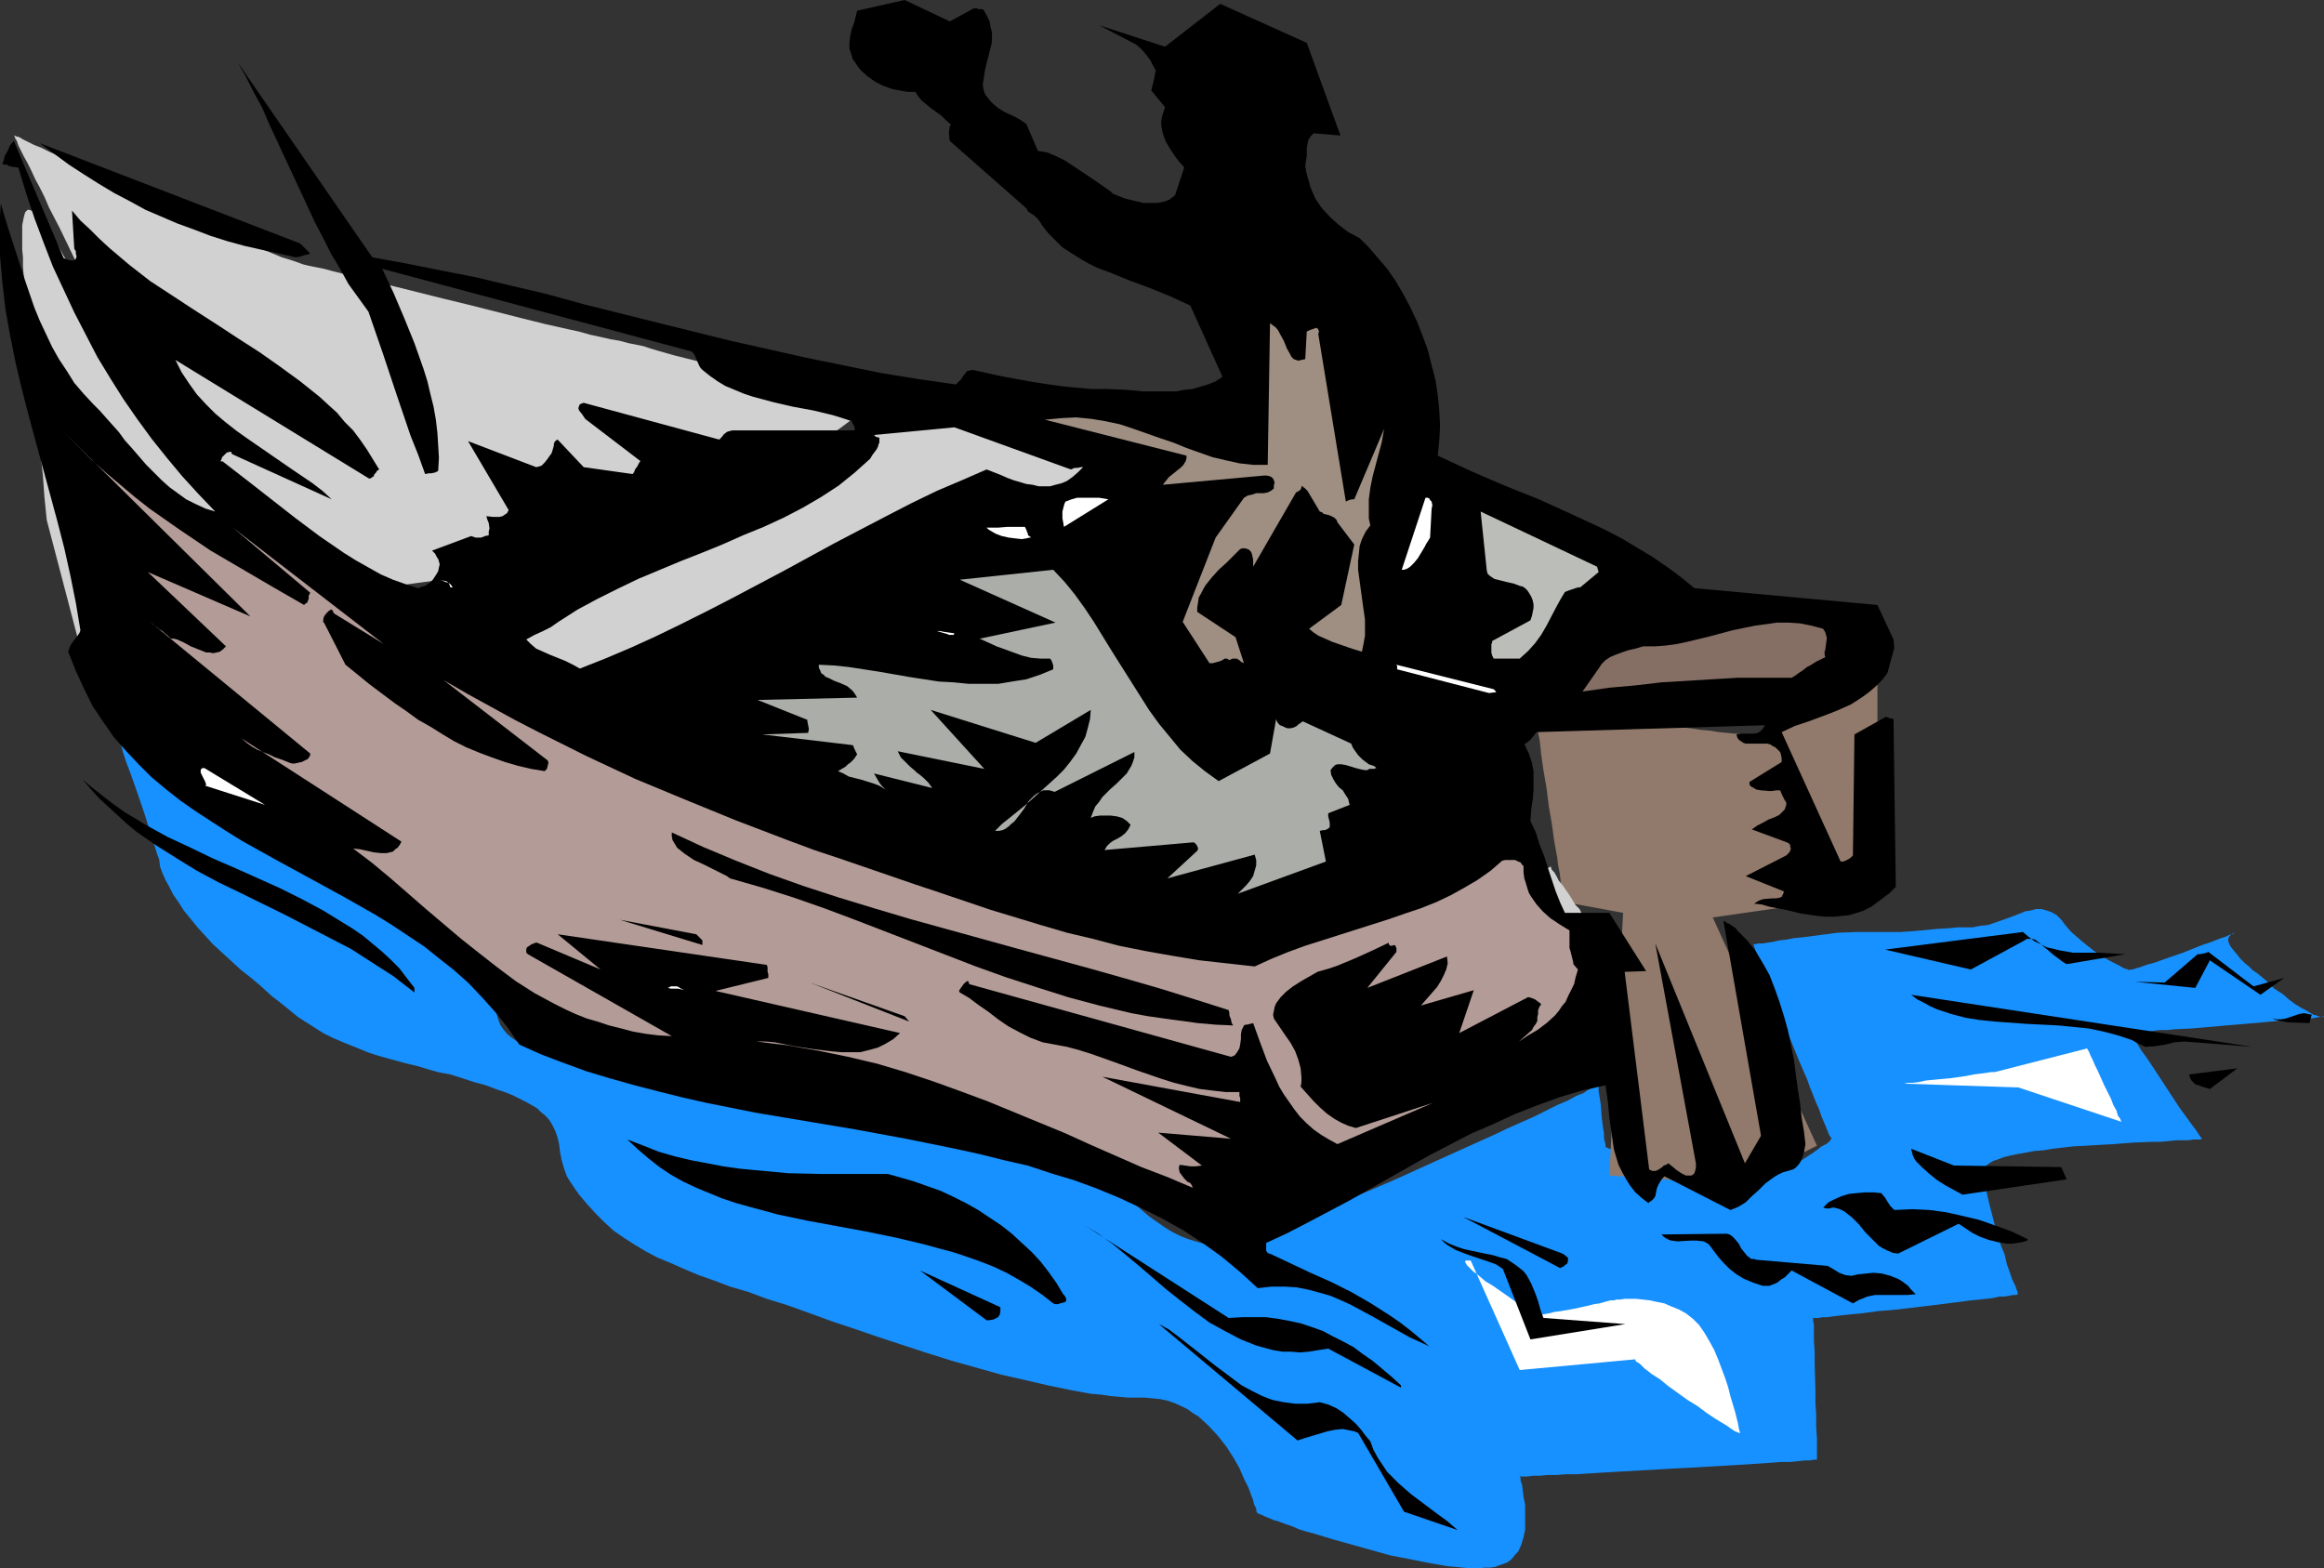 <?xml version="1.0" encoding="UTF-8" standalone="no"?>
<svg
   version="1.0"
   width="129.724mm"
   height="87.559mm"
   id="svg40"
   sodipodi:docname="Fishing 050.wmf"
   xmlns:inkscape="http://www.inkscape.org/namespaces/inkscape"
   xmlns:sodipodi="http://sodipodi.sourceforge.net/DTD/sodipodi-0.dtd"
   xmlns="http://www.w3.org/2000/svg"
   xmlns:svg="http://www.w3.org/2000/svg">
  <rect width="100%" height="100%" fill="#333333" stroke="none"/>
  <sodipodi:namedview
     id="namedview40"
     pagecolor="#ffffff"
     bordercolor="#000000"
     borderopacity="0.25"
     inkscape:showpageshadow="2"
     inkscape:pageopacity="0.0"
     inkscape:pagecheckerboard="0"
     inkscape:deskcolor="#d1d1d1"
     inkscape:document-units="mm" />
  <defs
     id="defs1">
    <pattern
       id="WMFhbasepattern"
       patternUnits="userSpaceOnUse"
       width="6"
       height="6"
       x="0"
       y="0" />
  </defs>
  <path
     style="fill:#1791ff;fill-opacity:1;fill-rule:evenodd;stroke:none"
     d="m 24.24,153.669 h 0.162 v 0.162 l 0.485,0.323 0.646,0.485 0.808,0.808 1.293,0.97 1.293,0.97 1.293,1.131 1.616,1.293 1.616,1.293 1.778,1.454 3.555,2.909 3.717,3.07 1.616,1.293 1.778,1.454 0.97,0.808 0.97,0.808 1.293,0.808 1.293,0.97 1.454,0.808 1.616,0.97 1.778,0.97 1.778,0.97 3.717,2.101 4.04,1.939 8.242,4.363 4.202,2.101 4.04,1.939 4.04,2.101 3.555,1.777 1.616,0.97 1.616,0.808 1.454,0.808 1.454,0.808 1.293,0.808 0.97,0.646 0.97,0.646 0.808,0.646 1.293,1.293 0.97,1.293 0.808,1.454 0.646,1.454 0.485,1.454 0.323,1.454 0.485,1.454 0.323,1.454 0.323,1.454 0.323,1.293 0.485,1.293 0.646,0.97 0.808,0.97 0.97,0.808 1.131,0.808 0.646,0.162 0.808,0.323 1.939,0.485 1.939,0.485 2.424,0.485 2.424,0.485 2.586,0.485 2.909,0.485 3.07,0.485 3.07,0.646 3.232,0.485 3.232,0.485 6.787,1.293 6.949,1.454 6.949,1.777 1.778,0.485 1.778,0.646 2.101,0.485 2.262,0.646 2.262,0.485 2.586,0.646 5.171,1.131 5.494,1.131 5.818,1.131 5.818,1.131 5.818,1.131 5.656,1.131 5.494,1.131 5.171,1.131 2.424,0.646 2.424,0.485 2.101,0.646 2.101,0.646 1.939,0.485 1.778,0.646 1.454,0.646 1.454,0.646 1.131,0.646 0.97,0.485 3.232,3.07 3.232,2.909 3.07,2.585 1.616,1.131 1.616,1.131 1.616,0.97 1.616,0.808 1.616,0.646 1.616,0.485 1.616,0.485 1.616,0.323 h 1.778 l 1.616,-0.162 0.485,-0.162 h 0.646 l 0.485,-0.162 0.808,-0.162 1.616,-0.485 1.939,-0.646 2.101,-0.808 2.586,-0.97 2.586,-0.97 2.747,-1.131 3.07,-1.293 3.07,-1.293 3.232,-1.293 3.394,-1.454 6.787,-2.909 7.11,-3.232 6.787,-3.07 3.232,-1.454 3.232,-1.454 3.07,-1.454 2.909,-1.293 2.909,-1.293 2.586,-1.293 2.262,-1.131 2.262,-0.97 1.778,-0.97 1.616,-0.646 0.646,-0.485 0.646,-0.323 0.485,-0.162 0.485,-0.162 0.323,-0.162 0.162,-0.323 h 0.162 0.162 v 0.162 0.485 0.646 l 0.162,0.97 0.162,0.97 0.162,1.131 0.162,2.424 0.323,2.424 0.162,0.97 v 0.97 l 0.162,0.808 0.162,0.485 v 0.485 0 0.162 h 0.162 l 0.646,0.323 0.97,0.323 1.293,0.485 1.293,0.485 1.616,0.646 3.555,1.131 3.555,1.293 1.616,0.485 1.293,0.485 1.293,0.323 0.97,0.162 0.646,0.162 h 0.162 v -0.162 l 0.162,0.162 0.485,0.162 h 0.808 l 0.97,0.162 1.293,0.162 h 1.293 2.909 2.909 1.293 l 1.293,-0.162 0.97,-0.162 h 0.808 l 0.485,-0.162 0.162,-0.162 v 0.162 l 0.485,-0.162 0.646,-0.323 0.808,-0.485 0.97,-0.485 1.131,-0.646 2.424,-1.454 2.262,-1.454 1.131,-0.808 0.808,-0.646 0.97,-0.485 0.646,-0.485 0.323,-0.485 0.162,-0.162 v -0.162 l -0.162,-0.162 -0.323,-0.485 -0.323,-0.808 -0.323,-0.808 -0.485,-1.131 -0.485,-1.131 -0.485,-1.454 -0.646,-1.454 -0.646,-1.616 -0.646,-1.616 -0.646,-1.777 -1.616,-3.717 -3.07,-7.595 -1.454,-3.717 -1.454,-3.555 -0.646,-1.616 -0.485,-1.616 -0.646,-1.454 -0.485,-1.293 -0.485,-1.131 -0.323,-0.97 -0.323,-0.808 -0.162,-0.485 -0.162,-0.485 v -0.162 0.162 h 0.485 l 0.485,-0.162 h 0.97 l 0.97,-0.162 1.131,-0.162 1.454,-0.323 1.454,-0.162 1.616,-0.323 1.778,-0.162 3.717,-0.485 3.717,-0.485 4.04,-0.162 h 1.778 1.616 3.07 2.747 l 2.586,-0.162 5.171,-0.485 2.747,-0.162 1.454,-0.162 h 1.616 1.616 l 1.616,-0.323 1.616,-0.162 1.454,-0.485 2.747,-0.97 2.586,-0.97 1.131,-0.485 1.131,-0.162 1.131,-0.323 h 1.131 l 1.131,0.323 0.97,0.323 1.131,0.646 0.97,0.97 0.97,1.293 1.131,1.293 2.424,2.101 2.424,1.939 1.293,0.808 0.97,0.646 1.131,0.646 0.97,0.485 0.97,0.485 0.808,0.485 0.485,0.162 0.485,0.162 0.323,0.162 0.162,-0.162 h 0.162 0.323 l 0.485,-0.162 0.485,-0.162 0.646,-0.162 1.293,-0.485 1.778,-0.485 1.778,-0.646 4.202,-1.454 4.04,-1.616 1.939,-0.646 1.616,-0.646 1.454,-0.485 0.646,-0.323 0.485,-0.162 0.485,-0.162 0.323,-0.162 0.162,-0.162 v 0 0 l -0.162,0.162 -0.646,0.162 -0.485,0.485 -0.162,0.162 -0.162,0.485 v 0.485 l 0.162,0.485 0.323,0.646 0.646,0.808 0.808,0.97 0.485,0.646 0.485,0.485 0.646,0.646 0.808,0.646 0.808,0.808 0.97,0.646 1.939,1.616 1.616,1.616 1.778,1.131 1.293,1.131 1.293,0.97 1.293,0.808 0.97,0.485 0.808,0.485 0.808,0.485 0.646,0.162 0.485,0.162 0.485,0.162 h 0.323 0.162 l 0.162,-0.162 v 0 h -0.162 l -0.323,0.162 h -0.646 l -0.646,0.162 -0.97,0.162 h -1.131 l -1.131,0.162 -1.454,0.162 -1.454,0.162 h -1.616 l -3.394,0.323 -3.717,0.323 -3.878,0.323 -3.717,0.323 -3.717,0.323 -3.555,0.162 -1.454,0.162 h -1.616 l -1.293,0.162 -1.293,0.162 h -1.131 -0.808 -0.808 -0.97 v 0 0.162 l 0.162,0.162 0.162,0.323 0.323,0.485 0.323,0.646 0.323,0.485 0.485,0.808 0.485,0.808 1.293,1.777 1.293,1.939 2.747,4.201 2.747,4.201 1.293,1.777 1.293,1.777 0.97,1.293 0.323,0.485 0.323,0.485 0.323,0.485 0.162,0.162 0.162,0.162 v 0 0 l -0.485,0.162 h -0.646 -0.808 l -0.97,0.162 h -1.293 -1.293 l -1.616,0.162 -1.778,0.162 h -1.778 l -3.878,0.162 -4.202,0.323 -8.565,0.485 -4.202,0.485 -1.939,0.323 -1.939,0.162 -1.778,0.323 -1.778,0.323 -1.616,0.323 -1.293,0.323 -1.293,0.485 -0.97,0.323 -0.808,0.485 -0.646,0.485 -0.485,0.485 v 0.646 1.293 l 0.162,1.616 0.485,1.939 0.485,2.101 1.131,4.363 1.293,4.363 0.808,1.939 0.485,2.101 0.646,1.777 0.485,1.454 0.646,1.293 0.162,0.485 0.162,0.485 0.162,0.323 v 0.323 l 0.162,0.162 v 0 h -0.162 l -0.323,0.162 h -0.646 l -0.808,0.162 -0.97,0.162 h -1.131 l -1.293,0.323 -1.454,0.162 -1.616,0.162 -1.616,0.162 -3.717,0.485 -3.878,0.485 -4.04,0.485 -4.04,0.485 -3.878,0.323 -3.555,0.485 -1.778,0.162 -1.616,0.162 -1.454,0.162 -1.293,0.162 -1.131,0.162 h -0.97 l -0.808,0.162 h -0.646 -0.485 v 0.808 l 0.162,0.485 v 1.616 0.97 0.97 l 0.162,2.262 v 2.585 l 0.162,5.494 v 2.747 l 0.162,2.585 v 2.585 l 0.162,2.262 v 0.97 0.808 1.454 0.485 0.808 h -0.162 -0.485 l -0.808,0.162 h -1.131 l -1.454,0.162 -1.616,0.162 h -1.939 l -2.101,0.162 -2.262,0.162 -2.424,0.162 -2.747,0.162 -2.586,0.162 -5.656,0.323 -5.979,0.323 -5.818,0.323 -5.656,0.323 -2.747,0.162 -2.586,0.162 -2.424,0.162 h -2.262 l -2.101,0.162 h -1.939 l -1.616,0.162 h -1.454 l -1.131,0.162 h -1.454 l -0.162,-0.162 v 0.162 l 0.162,0.162 v 0.646 l 0.323,0.97 0.162,1.293 0.162,1.293 0.323,1.616 v 1.616 1.777 1.777 l -0.323,1.616 -0.485,1.616 -0.646,1.454 -0.646,0.646 -0.485,0.646 -0.485,0.485 -0.646,0.485 -0.808,0.323 -0.97,0.323 -0.808,0.323 -1.131,0.162 h -1.131 l -1.454,0.162 h -1.454 l -1.616,-0.162 -1.616,-0.162 -1.778,-0.162 -3.717,-0.646 -4.04,-0.808 -4.202,-0.808 -4.04,-1.131 -4.04,-1.131 -4.04,-1.131 -3.717,-1.131 -1.778,-0.485 -1.616,-0.485 -1.454,-0.646 -1.454,-0.485 -1.293,-0.485 -1.131,-0.323 -1.131,-0.485 -0.808,-0.323 -0.646,-0.323 -0.485,-0.162 -0.323,-0.162 -0.162,-0.162 v 0 l -0.162,-0.323 v -0.485 l -0.485,-0.97 -0.162,-0.808 -0.323,-0.808 -0.646,-1.777 -0.97,-1.939 -0.97,-2.262 -1.293,-2.262 -1.454,-2.262 -1.778,-2.262 -1.939,-2.101 -2.101,-1.939 -1.293,-0.808 -1.131,-0.808 -1.293,-0.646 -1.454,-0.646 -1.454,-0.485 -1.454,-0.323 -1.616,-0.162 -1.616,-0.162 h -1.778 -1.778 l -1.778,-0.162 -1.939,-0.162 -2.101,-0.323 -2.101,-0.162 -4.363,-0.808 -4.686,-0.97 -4.848,-1.131 -5.01,-1.131 -5.171,-1.454 -5.171,-1.454 -5.171,-1.616 -10.342,-3.393 -5.171,-1.777 -4.848,-1.616 -4.848,-1.777 -4.525,-1.616 -4.202,-1.293 -3.878,-1.454 -3.878,-1.131 -3.394,-1.293 -3.232,-1.131 -3.07,-1.293 -2.909,-1.293 -2.747,-1.131 -2.424,-1.293 -2.424,-1.454 -2.262,-1.454 -2.101,-1.454 -1.939,-1.777 -1.778,-1.777 -1.778,-1.939 -1.778,-2.101 -0.808,-1.131 -0.646,-0.97 -0.646,-0.97 -0.485,-0.808 -0.646,-1.777 -0.485,-1.777 -0.323,-1.616 -0.162,-1.454 -0.323,-1.454 -0.485,-1.454 -0.646,-1.293 -0.485,-0.808 -0.485,-0.646 -0.646,-0.646 -0.808,-0.646 -0.808,-0.808 -1.131,-0.646 -1.131,-0.646 -1.293,-0.646 -1.616,-0.808 -1.616,-0.646 -1.939,-0.646 -2.101,-0.808 -2.424,-0.646 -2.424,-0.808 -2.586,-0.808 -2.586,-0.485 -2.262,-0.646 -2.101,-0.646 -2.101,-0.485 -1.778,-0.485 -1.778,-0.485 -1.778,-0.485 -1.616,-0.485 -1.454,-0.485 -2.747,-1.131 -2.424,-0.97 -2.262,-0.97 -1.939,-0.97 -1.778,-1.131 -1.778,-1.131 -1.778,-1.131 -1.778,-1.454 -1.778,-1.454 -2.101,-1.616 -2.101,-1.939 -2.101,-1.777 -2.262,-1.777 -1.939,-1.777 -1.939,-1.777 -1.939,-1.777 -1.616,-1.777 -1.616,-1.777 -1.454,-1.777 -1.454,-1.777 -1.131,-1.777 -1.131,-1.616 -0.808,-1.616 -0.808,-1.454 -0.646,-1.454 -0.485,-1.293 -0.162,-1.293 -0.162,-0.646 -0.323,-0.808 -0.485,-1.616 -0.646,-1.939 -0.646,-2.101 -0.646,-2.101 -0.808,-2.424 -1.616,-4.686 -0.808,-2.262 -0.808,-2.101 -0.646,-1.939 -0.485,-1.777 -0.485,-1.454 -0.323,-0.646 -0.162,-0.485 -0.162,-0.323 v -0.323 l -0.162,-0.162 z"
     id="path1" />
  <path
     style="fill:#ffffff;fill-opacity:1;fill-rule:evenodd;stroke:none"
     d="m 310.272,265.973 10.342,23.107 24.402,-2.262 v 0.162 l 0.162,0.323 0.323,0.162 0.485,0.323 0.485,0.485 0.485,0.485 0.646,0.485 0.808,0.646 1.778,1.131 1.778,1.454 4.04,2.909 2.101,1.293 1.939,1.454 1.939,1.293 1.616,0.97 0.808,0.485 0.646,0.485 0.485,0.323 0.485,0.323 0.485,0.162 0.323,0.162 h 0.162 0.162 v 0 l -0.162,-0.323 -0.162,-0.646 -0.162,-0.97 -0.323,-1.293 -0.323,-1.293 -0.485,-1.616 -0.485,-1.616 -0.485,-1.939 -0.646,-1.939 -1.454,-3.878 -0.808,-1.939 -0.97,-1.777 -1.131,-1.939 -1.131,-1.616 -1.293,-1.293 -1.454,-1.131 -1.454,-0.808 -1.616,-0.646 -1.454,-0.646 -1.616,-0.323 -1.454,-0.323 -1.454,-0.162 -1.454,-0.162 h -2.424 l -0.97,0.162 h -0.808 l -0.485,0.162 h -0.485 -0.162 -0.162 l -0.485,0.162 -0.646,0.162 -1.131,0.323 -1.131,0.162 -1.293,0.323 -2.909,0.646 -2.747,0.485 -1.293,0.162 -1.293,0.323 -0.97,0.162 -0.808,0.162 -0.485,0.162 v 0 h -0.162 v 0 l -0.162,-0.162 -0.323,-0.162 -0.323,-0.162 -0.485,-0.323 -0.485,-0.323 -1.293,-0.808 -1.454,-0.97 -1.616,-1.131 -3.232,-2.262 -1.616,-0.97 -1.293,-1.131 -1.293,-0.97 -0.485,-0.485 -0.485,-0.485 -0.323,-0.323 -0.162,-0.323 -0.162,-0.162 v -0.323 -0.162 h 0.323 0.323 z"
     id="path2" />
  <path
     style="fill:#ffffff;fill-opacity:1;fill-rule:evenodd;stroke:none"
     d="m 401.414,228.646 24.402,0.808 21.816,7.271 -0.162,-0.162 -0.162,-0.485 -0.485,-0.646 -0.323,-1.131 -0.646,-1.131 -0.485,-1.293 -1.454,-2.909 -1.293,-2.909 -0.646,-1.293 -0.485,-1.131 -0.485,-0.97 -0.323,-0.808 -0.323,-0.485 v -0.162 0 l -19.554,5.009 h -0.323 -0.162 -0.323 l -0.97,0.162 -1.293,0.162 -1.293,0.162 -1.616,0.323 -3.394,0.485 -3.555,0.323 -1.616,0.162 -1.454,0.323 -1.293,0.162 h -0.97 l -0.808,0.162 z"
     id="path3" />
  <path
     style="fill:#917a6b;fill-opacity:1;fill-rule:evenodd;stroke:none"
     d="m 339.521,248.036 2.909,-55.424 -12.282,-2.262 v -0.162 l -0.162,-0.323 -0.162,-0.485 v -0.808 l -0.162,-0.97 -0.323,-0.97 -0.162,-1.293 -0.162,-1.293 -0.323,-1.616 -0.162,-1.454 -0.646,-3.555 -0.485,-3.555 -0.646,-3.716 -0.485,-3.878 -0.646,-3.716 -0.485,-3.393 -0.162,-1.616 -0.162,-1.454 -0.323,-1.454 -0.162,-1.131 v -1.131 l -0.162,-0.97 v -0.646 l -0.162,-0.646 v -0.323 h 0.162 v 0 h 0.323 0.646 l 0.808,0.162 1.131,0.162 1.293,0.162 1.293,0.162 1.616,0.162 1.778,0.323 1.939,0.162 1.939,0.323 2.101,0.162 4.202,0.485 4.525,0.646 4.525,0.485 4.363,0.485 2.101,0.323 1.939,0.162 1.939,0.323 1.778,0.162 1.616,0.162 1.616,0.162 1.293,0.162 0.97,0.162 0.97,0.162 h 0.646 0.323 0.162 l 24.078,-11.473 v 44.598 l -34.744,5.009 21.978,48.153 -16.16,8.241 z"
     id="path4" />
  <path
     style="fill:#d1d1d1;fill-opacity:1;fill-rule:evenodd;stroke:none"
     d="m 9.858,109.718 7.918,30.217 v 0 l 0.162,0.323 0.323,0.323 0.485,0.323 0.485,0.485 0.646,0.646 0.808,0.646 0.808,0.646 0.97,0.808 0.97,0.97 2.101,1.939 2.424,2.101 2.424,2.262 5.333,4.686 5.333,4.524 2.424,2.101 2.262,1.777 1.131,0.808 0.97,0.808 0.97,0.808 0.808,0.646 0.97,0.646 1.131,0.808 1.131,0.97 1.454,0.97 1.616,1.293 1.778,1.293 1.939,1.454 1.939,1.454 1.939,1.616 2.101,1.616 4.525,3.555 9.211,7.11 4.363,3.555 2.262,1.777 2.101,1.616 1.939,1.616 1.939,1.454 1.778,1.454 1.778,1.293 1.616,1.131 1.293,1.131 1.131,0.97 1.131,0.646 0.808,0.646 0.646,0.485 0.323,0.162 0.162,0.162 v 0 l 0.323,0.162 0.323,0.323 0.485,0.323 0.646,0.485 0.808,0.323 0.97,0.646 0.97,0.485 1.131,0.646 1.131,0.646 2.586,1.454 2.909,1.454 3.07,1.616 6.141,2.909 3.232,1.454 2.909,1.293 2.747,0.97 1.454,0.485 1.131,0.323 1.293,0.323 0.97,0.162 0.97,0.162 0.808,0.162 h 0.97 0.97 2.262 l 2.586,0.323 2.747,0.162 11.635,0.97 2.747,0.323 2.586,0.162 2.424,0.162 2.101,0.162 h 0.97 l 0.808,0.162 h 1.778 l 0.323,-0.162 h 0.323 v 0 h 0.162 l 0.485,0.323 0.808,0.162 0.97,0.323 1.293,0.323 1.616,0.485 1.778,0.485 1.939,0.485 2.101,0.485 2.262,0.485 2.586,0.646 2.424,0.646 5.171,1.131 5.494,1.293 5.494,1.131 5.171,1.131 2.586,0.646 2.424,0.485 2.262,0.485 2.101,0.323 1.939,0.485 1.778,0.323 1.616,0.162 1.293,0.323 0.97,0.162 h 0.808 l 0.485,0.162 0.162,-0.162 v 0.162 l 0.323,0.162 0.323,0.323 0.485,0.323 0.646,0.323 0.646,0.485 0.808,0.323 0.97,0.485 1.939,1.131 2.262,1.131 4.848,2.424 5.01,2.262 2.101,1.131 2.101,0.97 0.97,0.323 0.646,0.485 0.808,0.162 0.485,0.323 0.485,0.162 0.485,0.162 0.162,0.162 h 0.162 0.323 l 0.323,-0.162 0.808,-0.162 1.131,-0.323 1.293,-0.485 1.616,-0.485 1.778,-0.646 1.778,-0.646 1.939,-0.808 2.101,-0.808 4.202,-1.777 3.878,-2.101 1.939,-0.97 1.778,-0.97 0.808,-0.646 1.131,-0.646 1.131,-0.808 1.454,-0.808 1.616,-0.646 1.616,-0.97 3.878,-1.777 4.202,-1.939 4.363,-1.939 9.211,-3.878 4.525,-1.939 4.202,-1.616 1.939,-0.97 1.939,-0.646 1.778,-0.808 1.778,-0.646 1.454,-0.646 1.454,-0.485 1.131,-0.485 1.131,-0.485 0.808,-0.323 0.646,-0.162 0.323,-0.323 h 0.162 v -1.293 l -0.162,-1.454 -0.162,-1.777 -0.162,-1.777 -0.323,-4.201 -0.323,-4.363 -0.323,-2.101 -0.162,-1.939 -0.162,-1.777 -0.162,-1.616 -0.162,-1.293 -0.162,-0.97 v -0.485 -0.323 -0.162 l -0.162,-0.162 -0.162,-0.323 -0.485,-0.485 -0.485,-0.646 -0.485,-0.97 -0.808,-0.808 -1.293,-2.101 -1.454,-2.101 -0.808,-0.97 -0.485,-0.97 -0.485,-0.808 -0.485,-0.485 -0.162,-0.485 -0.162,-0.323 v 0.162 h -0.162 l -0.162,0.162 -0.485,0.162 -0.323,0.162 -0.646,0.162 -0.485,0.323 -0.808,0.323 -1.454,0.646 -1.939,0.646 -2.101,0.808 -2.424,0.97 -2.586,0.97 -2.909,1.131 -2.909,1.131 -3.07,1.131 -6.302,2.585 -6.626,2.424 -6.626,2.585 -3.394,1.293 -3.07,1.131 -3.07,1.131 -2.909,1.131 -2.747,1.131 -2.586,0.808 -2.424,0.97 -2.101,0.808 -1.939,0.646 -1.616,0.646 -0.646,0.162 -0.646,0.162 -0.485,0.323 h -0.485 l -0.323,0.162 h -0.323 l -0.162,0.162 v 0 h -0.162 l -0.323,-0.162 h -0.323 l -0.323,-0.162 -0.485,-0.162 -1.293,-0.323 -1.454,-0.646 -1.778,-0.646 -2.101,-0.646 -2.262,-0.808 -2.424,-0.808 -2.747,-0.97 -2.747,-0.97 -3.07,-1.131 -3.07,-0.97 -3.232,-1.131 -6.464,-2.424 -13.574,-4.524 -6.464,-2.262 -3.07,-1.131 -2.909,-0.97 -2.909,-0.808 -2.747,-0.97 -2.424,-0.808 -2.262,-0.646 -2.101,-0.485 -1.778,-0.485 -1.616,-0.485 -1.131,-0.323 -1.293,-0.323 -1.293,-0.323 -1.454,-0.323 -1.616,-0.646 -1.778,-0.485 -1.939,-0.646 -1.939,-0.808 -2.101,-0.646 -2.262,-0.808 -2.424,-0.808 -4.848,-1.777 -5.171,-2.101 -5.333,-1.939 -10.989,-4.201 -5.494,-2.101 -5.333,-2.101 -5.333,-1.939 -5.01,-1.777 -2.262,-0.97 -2.424,-0.808 -2.101,-0.808 -2.101,-0.808 -2.101,-0.646 -2.262,-0.97 -4.202,-1.939 -4.363,-2.424 -4.363,-2.585 -4.202,-2.747 -4.202,-3.07 -4.04,-3.07 -3.878,-3.232 -3.717,-3.232 -3.555,-3.232 -3.232,-3.232 -3.07,-2.909 -1.293,-1.616 -1.293,-1.454 -1.131,-1.293 -1.293,-1.454 -0.97,-1.293 -0.808,-1.131 -0.808,-1.131 -0.646,-1.131 -2.262,-3.393 -2.262,-3.393 -2.101,-3.232 -1.939,-3.232 -1.939,-3.232 -1.939,-3.07 -1.778,-2.909 L 32.966,87.58 31.189,84.833 29.573,81.925 27.957,79.339 26.341,76.592 24.886,74.169 23.594,71.745 22.139,69.321 20.846,67.059 19.715,64.796 18.584,62.857 17.453,60.757 16.322,58.818 15.352,57.04 14.382,55.424 13.413,53.97 12.605,52.516 11.797,51.062 10.989,49.93 10.181,48.799 9.696,47.668 8.888,46.86 8.403,46.214 7.918,45.568 7.434,44.921 6.949,44.598 6.626,44.436 6.141,44.275 H 5.818 L 5.656,44.436 5.333,44.76 5.171,45.244 5.01,45.891 4.848,46.699 4.686,47.507 v 1.131 4.04 l 0.162,1.616 v 1.939 l 0.162,1.939 0.162,2.101 0.162,2.424 0.323,2.424 0.162,2.747 0.323,2.909 0.162,3.07 0.323,3.232 0.323,3.393 0.485,3.555 0.323,3.878 0.323,3.878 0.485,4.201 0.485,4.363 0.323,4.524 z"
     id="path5" />
  <path
     style="fill:#d1d1d1;fill-opacity:1;fill-rule:evenodd;stroke:none"
     d="m 2.909,28.601 0.162,0.162 0.162,0.485 0.323,0.485 0.323,0.97 0.485,0.97 0.646,1.293 0.808,1.454 0.808,1.616 0.808,1.777 0.97,1.777 0.97,1.939 0.97,2.262 2.262,4.363 2.262,4.686 4.686,9.695 2.262,4.686 1.131,2.262 1.131,2.101 0.97,2.101 1.131,1.939 0.808,1.939 0.97,1.616 0.646,1.616 0.808,1.293 0.485,1.293 0.646,0.97 0.646,0.97 0.646,1.131 0.97,1.131 1.131,1.293 1.293,1.454 1.293,1.454 1.616,1.454 1.616,1.616 1.616,1.616 1.778,1.777 3.717,3.232 7.918,6.948 3.878,3.232 3.717,3.07 1.778,1.454 1.778,1.293 1.454,1.293 1.616,1.131 1.293,0.97 1.131,0.97 1.131,0.808 0.97,0.646 0.646,0.485 0.646,0.323 0.162,0.323 h 0.162 0.162 v 0 h 0.485 0.97 l 0.97,-0.162 1.454,-0.162 1.616,-0.162 1.939,-0.162 2.101,-0.323 2.262,-0.323 2.424,-0.323 2.586,-0.323 2.747,-0.323 2.909,-0.485 2.747,-0.323 6.141,-0.97 6.141,-1.131 5.979,-0.97 5.656,-1.131 2.747,-0.485 2.586,-0.646 2.586,-0.485 2.262,-0.646 2.101,-0.646 1.939,-0.485 1.616,-0.646 1.454,-0.485 1.131,-0.485 0.808,-0.485 0.808,-0.485 0.97,-0.646 0.97,-0.646 1.293,-0.646 1.293,-0.808 1.293,-0.97 1.454,-0.808 1.616,-1.131 3.394,-1.939 3.394,-2.262 7.272,-4.524 3.394,-2.262 3.394,-2.262 1.616,-0.97 1.454,-0.97 1.293,-0.97 1.293,-0.97 1.293,-0.808 0.97,-0.646 0.97,-0.646 0.808,-0.485 0.646,-0.485 0.485,-0.485 0.162,-0.162 0.162,-0.162 -0.162,0.162 h -0.162 l -0.485,-0.162 h -0.646 l -0.808,-0.162 -0.97,-0.162 -1.131,-0.162 -1.131,-0.323 -1.454,-0.162 -1.454,-0.323 -1.616,-0.323 -1.616,-0.323 -3.555,-0.808 -3.878,-0.97 -3.878,-0.808 -4.202,-0.97 -8.242,-2.101 -3.878,-0.97 -3.878,-0.97 -3.394,-0.97 -1.616,-0.485 -1.454,-0.485 -1.616,-0.323 -1.616,-0.323 -1.778,-0.485 -1.939,-0.323 -2.101,-0.485 -2.262,-0.485 -2.262,-0.646 -2.262,-0.485 -5.01,-1.131 L 109.726,67.059 98.899,64.312 93.566,63.019 88.395,61.726 83.224,60.434 78.538,59.303 76.275,58.656 74.013,58.171 72.074,57.687 70.134,57.202 68.357,56.717 66.741,56.394 65.125,56.071 63.832,55.748 62.539,55.263 61.085,54.778 59.469,54.293 57.53,53.485 55.59,52.677 53.49,51.87 51.227,50.9 48.965,49.93 43.955,47.83 38.784,45.406 28.442,40.558 23.27,38.135 20.846,37.003 18.584,35.872 16.322,34.741 14.221,33.772 12.12,32.802 10.342,31.994 8.726,31.186 7.11,30.54 5.818,29.894 4.848,29.409 4.04,28.924 3.394,28.763 3.07,28.601 Z"
     id="path6" />
  <path
     style="fill:#000000;fill-opacity:1;fill-rule:evenodd;stroke:none"
     d="m 487.708,214.103 -0.808,-0.162 -0.808,-0.162 -0.97,0.162 -1.939,0.646 -0.97,0.323 -0.97,0.162 h -0.97 l -0.646,-0.162 -0.485,-0.323 0.646,0.485 0.97,0.323 0.97,0.162 0.97,0.162 4.525,0.162 z"
     id="path7" />
  <path
     style="fill:#000000;fill-opacity:1;fill-rule:evenodd;stroke:none"
     d="m 481.891,206.347 -6.464,1.777 -9.534,-7.271 -0.323,0.162 -0.646,0.162 -0.808,0.162 h -0.485 l -6.949,5.979 -6.302,-0.162 12.766,1.293 3.07,-5.817 10.666,7.271 z"
     id="path8" />
  <path
     style="fill:#000000;fill-opacity:1;fill-rule:evenodd;stroke:none"
     d="m 475.265,220.89 -72.074,-10.988 1.293,0.97 1.293,0.646 1.454,0.808 1.454,0.646 2.909,0.97 3.07,0.808 3.07,0.485 3.232,0.323 6.626,0.485 3.394,0.162 3.232,0.162 3.232,0.323 3.232,0.323 3.07,0.646 3.07,0.808 2.909,0.97 1.454,0.808 1.454,0.646 2.101,-0.162 2.101,-0.323 1.939,-0.485 2.101,-0.162 z"
     id="path9" />
  <path
     style="fill:#000000;fill-opacity:1;fill-rule:evenodd;stroke:none"
     d="m 472.033,225.414 -10.181,1.293 0.162,0.646 0.323,0.646 0.323,0.323 0.485,0.485 0.646,0.162 0.808,0.323 1.616,0.485 z"
     id="path10" />
  <path
     style="fill:#000000;fill-opacity:1;fill-rule:evenodd;stroke:none"
     d="m 448.439,201.338 -2.909,-0.162 -2.747,-0.162 h -2.909 -2.586 l -2.747,-0.485 -1.293,-0.323 -1.454,-0.323 -1.293,-0.646 -1.293,-0.646 -1.293,-0.97 -1.131,-0.97 -29.088,3.716 18.099,4.201 11.312,-6.14 0.485,-0.323 h 0.646 0.485 l 0.646,0.162 0.808,0.646 0.97,0.808 0.97,0.808 1.131,0.97 1.293,0.97 0.646,0.485 0.808,0.485 z"
     id="path11" />
  <path
     style="fill:#000000;fill-opacity:1;fill-rule:evenodd;stroke:none"
     d="m 434.865,246.259 -22.624,-0.323 -9.05,-3.555 0.162,0.646 0.162,0.646 0.323,0.808 0.485,0.646 1.293,1.293 1.454,1.293 1.616,1.293 1.778,1.131 1.778,0.97 1.778,0.97 21.978,-3.232 z"
     id="path12" />
  <path
     style="fill:#000000;fill-opacity:1;fill-rule:evenodd;stroke:none"
     d="m 427.755,261.448 -3.394,-1.616 -3.555,-1.293 -3.232,-1.131 -3.394,-0.808 -3.555,-0.808 -3.555,-0.485 -3.555,-0.162 -3.878,0.162 -0.485,-0.485 -0.323,-0.323 -0.646,-0.97 -0.485,-0.808 -0.808,-0.97 -1.616,-0.162 h -1.778 l -1.778,0.162 -1.616,0.162 -1.616,0.485 -1.454,0.646 -1.293,0.646 -1.131,1.131 h 0.162 l 0.485,0.162 h 0.323 0.323 l 0.646,-0.162 h 0.485 l 1.131,0.323 0.97,0.485 0.808,0.646 0.808,0.646 1.454,1.454 1.293,1.616 1.454,1.454 1.454,1.454 0.808,0.485 0.97,0.485 1.131,0.485 1.131,0.162 12.766,-6.302 1.454,0.97 1.454,0.97 1.616,0.808 1.778,0.646 1.939,0.485 1.939,0.323 h 1.131 l 1.131,-0.162 0.97,-0.162 1.131,-0.323 z"
     id="path13" />
  <path
     style="fill:#000000;fill-opacity:1;fill-rule:evenodd;stroke:none"
     d="m 399.475,134.925 -3.394,-7.271 -38.622,-3.555 -2.747,-2.262 -3.07,-2.262 -3.07,-2.101 -3.232,-1.939 -3.232,-1.939 -3.394,-1.777 -6.949,-3.232 -7.11,-3.232 -7.272,-2.909 -7.11,-3.07 -6.949,-3.232 0.323,-3.232 0.162,-3.07 -0.162,-3.232 -0.323,-3.232 -0.485,-3.232 -0.808,-3.07 -0.808,-3.232 -1.131,-3.07 -1.131,-2.909 -1.454,-3.07 -1.454,-2.747 -1.616,-2.747 -1.778,-2.585 -1.939,-2.262 -1.939,-2.262 -1.939,-1.939 -2.424,-1.293 -2.101,-1.616 -1.778,-1.616 -1.778,-1.939 -1.293,-1.939 -0.485,-1.131 -0.485,-1.131 -0.323,-1.131 -0.323,-1.131 -0.323,-1.293 -0.162,-1.131 0.162,-0.97 0.162,-0.97 v -1.777 l 0.162,-0.808 0.162,-0.808 0.485,-0.808 0.646,-0.646 5.656,0.485 -7.11,-19.552 -18.261,-8.241 -11.635,9.049 -13.898,-4.524 7.757,4.04 1.131,0.97 0.97,1.131 0.485,0.646 0.485,0.646 0.485,0.97 0.646,1.131 -0.162,0.646 -0.162,0.97 -0.323,1.293 -0.323,1.293 2.909,3.555 -0.323,0.97 -0.323,0.97 -0.162,0.97 v 0.808 l 0.162,0.97 0.162,0.808 0.646,1.777 0.97,1.616 0.97,1.454 0.97,1.293 0.646,0.646 0.323,0.485 -1.939,5.817 -0.646,0.485 -0.646,0.485 -0.808,0.323 -0.808,0.162 -0.808,0.162 h -0.97 -1.939 l -2.101,-0.485 -1.939,-0.485 -1.616,-0.646 -0.808,-0.323 -0.485,-0.485 -3.717,-2.585 -3.878,-2.585 -1.939,-1.293 -1.939,-0.97 -1.939,-0.808 -0.97,-0.162 -0.97,-0.162 -2.424,-5.656 -1.131,-0.808 -1.131,-0.646 -2.424,-1.131 -1.293,-0.808 -1.131,-0.97 -0.485,-0.485 -0.646,-0.808 -0.485,-0.646 -0.323,-0.97 -0.162,-1.131 0.162,-0.97 0.323,-2.101 0.97,-3.878 0.485,-1.939 V 7.756 6.787 l -0.323,-1.131 -0.162,-1.131 -0.646,-1.293 -0.646,-1.131 -0.162,-0.162 h -0.323 -0.162 -0.323 l -0.485,-0.162 h -0.646 L 200.384,4.524 190.849,0 180.83,2.262 l -0.323,1.293 -0.323,1.293 -0.485,1.293 -0.323,1.454 -0.162,1.293 v 1.454 l 0.485,1.454 0.162,0.646 0.485,0.646 0.646,0.97 0.646,0.808 1.454,1.293 1.616,1.131 1.616,0.808 1.778,0.646 1.616,0.323 1.778,0.323 h 1.616 l 0.646,0.97 0.646,0.808 0.97,0.808 0.97,0.808 2.262,1.616 0.97,0.97 1.131,0.97 -0.323,0.162 v 0.323 l -0.162,0.808 v 0.97 l 0.162,1.131 16.16,14.22 0.162,0.323 0.162,0.323 0.485,0.323 0.97,0.646 0.646,0.646 0.485,0.646 0.485,0.808 1.293,1.616 1.454,1.454 1.454,1.454 1.778,1.131 1.778,1.131 1.939,1.131 1.939,0.97 2.262,0.808 4.363,1.777 4.363,1.616 4.363,1.777 4.202,1.939 6.787,15.028 -1.454,0.97 -1.616,0.646 -1.616,0.485 -1.616,0.485 -1.778,0.162 -1.616,0.323 h -3.555 -3.555 l -3.717,-0.323 -3.555,-0.162 h -3.555 l -3.555,-0.323 -3.232,-0.323 -3.232,-0.485 -3.07,-0.485 -6.141,-1.131 -5.818,-1.293 -0.808,0.162 -0.485,0.162 -0.323,0.485 -0.323,0.323 -0.485,0.808 -0.485,0.485 -0.646,0.646 -7.918,-1.131 -7.918,-1.293 -7.918,-1.616 -7.918,-1.616 -7.918,-1.777 -7.918,-1.777 -15.675,-3.878 -7.757,-1.939 -7.757,-1.939 -7.595,-2.101 -7.595,-1.777 -7.434,-1.777 -7.434,-1.454 -7.272,-1.454 -7.11,-1.293 -28.442,-41.205 1.778,3.07 1.616,3.232 1.778,3.232 1.454,3.393 3.232,6.948 3.232,6.948 3.232,6.948 1.778,3.393 1.616,3.232 1.939,3.232 1.778,3.232 2.101,2.909 2.101,2.909 3.07,8.887 2.909,8.726 2.909,8.564 1.616,4.04 1.454,4.04 0.808,-0.162 h 0.485 l 0.808,-0.162 0.323,-0.162 0.323,-0.162 0.162,-2.747 -0.162,-2.747 -0.162,-2.585 -0.323,-2.747 -0.485,-2.747 -0.646,-2.585 -0.646,-2.747 -0.808,-2.585 -1.939,-5.494 -2.101,-5.171 -2.262,-5.332 -2.424,-5.171 65.286,17.451 0.323,0.323 0.323,0.485 0.97,2.262 0.323,0.485 0.323,0.323 1.616,1.293 1.616,1.131 1.616,0.97 1.939,0.808 1.939,0.808 1.939,0.646 4.202,1.131 4.202,0.97 4.363,0.808 4.04,0.97 2.101,0.646 1.939,0.646 0.162,0.485 0.323,0.485 0.162,0.646 v 0.162 l -0.162,0.162 h -25.694 l -0.646,0.162 -0.485,0.162 -0.646,0.485 -0.485,0.646 -0.162,0.162 -0.323,0.323 -28.603,-7.756 -0.485,0.162 -0.323,0.162 -0.162,0.323 -0.162,0.485 0.162,0.485 0.646,0.808 0.323,0.485 0.323,0.485 11.635,8.887 -0.323,0.485 -0.323,0.646 -0.485,0.646 -0.162,0.485 -0.323,0.485 -10.342,-1.454 -5.494,-5.817 -0.323,0.162 -0.323,0.323 -0.162,0.485 v 0.323 l -0.323,1.131 -0.162,0.485 -0.485,0.646 -0.323,0.485 -0.646,0.808 -0.646,0.646 -0.485,0.162 -0.646,0.162 -14.382,-5.494 8.565,14.543 -0.323,0.646 -0.485,0.323 -0.485,0.323 -0.646,0.162 h -0.646 -0.646 l -1.454,-0.162 0.162,0.646 0.323,0.808 0.162,1.131 -0.162,0.646 v 0.808 l -0.808,0.162 -0.808,0.323 h -1.131 l -0.485,-0.162 -0.485,-0.162 -8.242,3.07 0.646,0.646 0.323,0.646 0.323,0.485 0.162,0.485 0.162,0.646 -0.162,0.646 -0.162,0.808 -0.485,0.808 -0.646,0.97 -0.646,0.646 -0.485,0.323 -0.485,0.323 -0.646,0.162 -0.808,0.323 -2.586,-0.808 -2.747,-0.97 -2.586,-1.131 -2.586,-1.454 -2.586,-1.454 -2.586,-1.616 -2.586,-1.777 -2.586,-1.777 -5.171,-3.878 -5.171,-4.04 -5.171,-4.04 -5.01,-3.878 -0.162,0.162 -0.162,-0.162 v 0 l 0.162,-0.323 0.162,-0.485 0.97,-0.97 0.646,-0.162 h 0.162 0.162 v 0.162 l 0.162,0.323 21.008,9.534 -1.939,-1.777 -2.101,-1.616 -4.525,-3.07 -4.686,-3.232 -4.686,-3.232 -2.262,-1.616 -2.262,-1.777 -2.101,-1.777 -1.939,-1.939 -1.939,-2.101 -1.616,-2.262 -1.616,-2.424 -1.293,-2.585 40.885,25.046 0.485,-0.162 0.162,-0.162 0.323,-0.162 v -0.162 l 0.162,-0.323 0.323,-0.323 0.162,-0.323 0.485,-0.323 -1.293,-2.101 -1.293,-2.101 -1.454,-2.101 -1.454,-1.939 -1.778,-1.777 -1.616,-1.939 -1.778,-1.616 -1.939,-1.777 -4.04,-3.232 -4.202,-3.07 -4.363,-3.07 -4.525,-2.909 -4.686,-3.07 -4.525,-2.909 -4.686,-3.07 -4.686,-3.07 -4.363,-3.393 -4.202,-3.555 -2.101,-1.939 -1.939,-1.939 -2.101,-1.939 -1.778,-2.101 0.485,8.079 0.323,0.485 v 0.485 l 0.162,0.646 -0.162,0.485 -0.323,0.323 h -0.485 -0.485 L 13.413,54.455 2.909,29.732 2.101,30.702 1.616,31.833 0.97,32.964 0.808,33.772 0.485,34.58 0.97,34.741 h 0.485 l 0.485,0.323 h 0.323 l 0.323,0.162 h 0.485 l 0.808,0.162 1.616,5.332 1.778,5.332 1.939,5.171 1.939,5.009 2.262,4.848 2.262,4.848 2.424,4.686 2.424,4.686 2.747,4.524 2.747,4.363 2.909,4.201 3.07,4.201 3.232,4.04 3.232,3.878 3.394,3.717 3.555,3.716 -2.101,-0.646 -2.101,-0.97 -1.939,-0.97 -1.778,-1.293 -1.778,-1.293 -1.616,-1.454 L 32.482,99.699 30.866,98.083 27.795,94.529 26.341,92.913 25.048,91.135 23.594,89.519 22.301,88.065 21.008,86.611 19.715,85.318 17.614,83.056 15.675,80.794 14.059,78.208 12.443,75.784 10.989,73.199 9.696,70.452 8.403,67.705 7.272,64.958 5.333,59.303 3.555,53.809 1.778,48.315 0.162,42.982 0,45.729 v 2.747 5.494 l 0.485,5.494 0.646,5.656 0.97,5.494 1.131,5.656 1.293,5.494 1.454,5.656 3.07,11.311 3.07,11.311 1.454,5.656 1.293,5.817 1.131,5.656 0.97,5.817 -0.162,0.485 -0.323,0.485 -0.323,0.485 -0.646,0.808 -0.485,0.646 -0.323,0.646 -0.323,0.97 1.616,4.04 1.778,3.878 1.778,3.555 2.262,3.393 2.262,3.232 2.586,2.909 2.586,2.747 2.747,2.747 2.909,2.424 3.07,2.424 3.232,2.262 3.232,2.101 3.232,2.101 3.394,2.101 6.949,3.878 7.11,3.878 7.11,3.878 7.11,4.04 3.394,2.101 3.394,2.262 3.394,2.262 3.232,2.585 3.07,2.424 3.07,2.747 2.909,3.07 2.747,3.07 2.586,3.232 2.424,3.555 4.686,2.101 4.686,1.777 4.848,1.777 4.848,1.454 5.171,1.454 5.01,1.293 5.171,1.293 5.01,1.131 10.504,2.101 21.17,3.555 10.504,1.939 10.342,2.101 5.171,1.131 5.171,1.293 5.01,1.131 4.848,1.616 4.848,1.454 4.848,1.777 4.686,1.939 4.525,2.101 4.525,2.262 4.363,2.424 4.202,2.747 4.04,2.909 3.878,3.232 3.717,3.393 2.909,-0.323 h 2.747 l 2.586,0.162 2.424,0.485 2.424,0.646 2.262,0.646 2.262,0.97 2.101,0.97 4.202,2.262 4.04,2.262 4.04,2.262 2.101,0.97 2.101,0.97 -2.101,-1.777 -1.939,-1.616 -2.101,-1.616 -2.101,-1.454 -4.04,-2.585 -4.202,-2.424 -4.202,-2.101 -4.363,-1.939 -8.565,-4.04 h -0.162 l -0.323,-0.162 -0.323,-0.485 v -0.646 -0.97 l 4.525,-2.101 4.363,-2.262 8.565,-4.524 17.13,-9.695 8.726,-4.524 4.525,-1.939 4.525,-2.101 4.525,-1.777 4.848,-1.777 4.848,-1.454 5.01,-1.131 0.485,3.393 0.323,3.393 0.485,3.393 0.485,3.393 0.485,1.616 0.485,1.616 0.808,1.616 0.808,1.454 0.808,1.293 1.131,1.454 1.293,1.131 1.454,1.131 0.323,-0.323 0.323,-0.162 0.485,-0.485 0.323,-0.485 0.162,-0.808 0.162,-0.808 0.323,-0.808 0.485,-0.808 0.323,-0.485 0.485,-0.485 13.898,7.11 0.808,-0.323 0.808,-0.323 0.808,-0.485 0.808,-0.485 1.293,-1.293 1.454,-1.293 1.454,-1.454 1.778,-1.293 0.808,-0.485 0.97,-0.485 1.131,-0.323 1.131,-0.323 0.485,-0.323 0.485,-0.485 0.485,-0.646 0.323,-0.646 0.485,-1.454 0.323,-1.777 -0.323,-2.747 -0.485,-2.909 -0.323,-2.909 -0.485,-3.07 -0.808,-6.14 -0.646,-3.232 -0.646,-3.07 -0.808,-2.909 -0.97,-3.07 -0.97,-2.747 -1.131,-2.909 -1.454,-2.585 -1.454,-2.424 -1.778,-2.262 -2.101,-2.101 -0.323,-0.485 -0.485,-0.323 -0.97,-0.646 -0.485,-0.162 -0.323,-0.323 h -0.323 v 0 l 7.918,45.244 -3.394,5.817 -18.907,-46.376 8.565,46.376 v 0.97 l -0.162,0.646 -0.162,0.485 -0.323,0.323 -0.323,0.162 h -0.323 -0.485 -0.323 l -0.97,-0.485 -0.97,-0.646 -0.97,-0.808 -0.808,-0.646 -0.485,0.323 -0.485,0.162 -0.323,0.323 -0.485,0.323 -0.485,0.323 -0.485,0.162 h -0.646 l -0.646,-0.323 -5.171,-41.69 4.525,-0.162 -7.757,-12.281 h -9.373 l -0.97,-2.101 -0.97,-2.424 -1.616,-4.848 -0.808,-2.585 -0.97,-2.424 -0.808,-2.585 -1.131,-2.424 0.162,-2.424 0.323,-2.101 0.162,-2.101 v -1.939 -1.939 l -0.323,-1.777 -0.646,-1.939 -0.485,-0.97 -0.485,-1.131 h 0.323 l 0.323,-0.323 0.646,-0.485 0.646,-0.808 0.646,-0.808 48.157,-1.454 -0.162,0.323 -0.323,0.485 -0.485,0.485 -0.485,0.323 -0.808,0.162 h -0.808 -1.939 l -0.97,0.162 0.162,0.646 0.323,0.485 0.485,0.323 0.485,0.323 0.485,0.162 h 0.646 1.131 1.293 1.454 l 0.646,0.162 0.485,0.323 0.646,0.323 0.485,0.485 0.162,0.162 0.323,0.323 0.162,0.485 0.162,0.808 v 0.808 l -6.787,4.201 v 0.485 l 0.162,0.323 0.162,0.162 0.323,0.162 0.808,0.485 0.97,0.162 2.101,0.162 1.131,-0.162 h 0.808 l 0.485,1.131 0.323,0.646 0.485,0.808 v 0.485 l -0.162,0.485 -0.162,0.485 -0.323,0.323 -0.808,0.808 -0.97,0.485 -1.293,0.485 -1.131,0.646 -1.293,0.646 -1.131,0.808 7.434,2.747 0.323,0.162 0.323,0.323 v 0.323 l 0.162,0.485 -0.162,0.485 -0.162,0.323 -0.323,0.323 -0.323,0.323 -8.565,4.363 8.08,3.232 -0.162,0.485 -0.162,0.323 -0.162,0.323 -0.323,0.162 -0.808,0.162 h -0.808 l -1.939,0.162 -0.97,0.323 -0.485,0.323 -0.485,0.323 1.616,0.162 1.616,0.485 3.394,0.646 3.394,0.808 3.394,0.485 1.778,0.162 h 1.616 l 1.616,-0.162 1.616,-0.162 1.616,-0.485 1.454,-0.485 1.616,-0.808 1.293,-0.97 1.293,-0.97 0.646,-0.485 0.485,-0.323 0.808,-0.808 0.323,-0.323 0.323,-0.323 -0.485,-35.388 -0.485,-0.162 h -0.323 -0.162 v -0.162 h -0.162 l -0.485,-0.162 -6.626,3.717 -0.323,25.531 -0.485,0.485 -0.485,0.323 -0.646,0.323 -0.485,0.162 h -0.485 l -12.443,-27.308 2.747,-1.293 2.909,-0.97 3.07,-1.131 2.909,-1.131 2.909,-1.293 1.293,-0.808 1.454,-0.97 1.293,-0.97 1.293,-1.131 1.293,-1.293 1.131,-1.454 1.454,-5.332 z"
     id="path14" />
  <path
     style="fill:#000000;fill-opacity:1;fill-rule:evenodd;stroke:none"
     d="m 403.192,272.113 -0.646,-0.808 -0.646,-0.485 -0.646,-0.485 -0.808,-0.485 -1.616,-0.646 -1.778,-0.485 -1.778,-0.162 -1.616,0.162 -1.616,0.162 -1.454,0.323 -1.293,-0.162 -1.293,-0.485 -1.293,-0.808 -1.131,-0.646 -15.029,-1.293 -0.485,-0.162 h -0.646 l -0.323,-0.323 -0.485,-0.323 -0.646,-0.808 -0.646,-0.808 -0.485,-0.97 -0.808,-0.97 -0.646,-0.646 -0.485,-0.323 -0.646,-0.162 -13.736,0.162 0.485,0.485 0.485,0.323 0.646,0.323 0.485,0.162 1.293,0.162 2.747,-0.162 h 1.293 l 1.454,0.162 0.646,0.323 0.485,0.323 0.97,1.293 0.97,1.293 1.131,1.293 1.293,1.293 1.454,1.131 1.616,0.97 1.939,0.808 1.939,0.646 h 0.646 0.808 l 0.808,-0.323 0.808,-0.323 0.808,-0.646 0.808,-0.485 1.454,-1.454 12.928,6.948 0.808,-0.485 0.646,-0.323 1.616,-0.646 1.616,-0.323 h 1.616 1.778 3.394 l 1.778,-0.162 z"
     id="path15" />
  <path
     style="fill:#856e64;fill-opacity:1;fill-rule:evenodd;stroke:none"
     d="m 385.092,137.026 0.162,-1.293 0.162,-1.131 -0.323,-1.131 -0.162,-0.323 -0.323,-0.485 -2.424,-0.646 -2.424,-0.485 -2.424,-0.162 h -2.424 l -2.262,0.323 -2.424,0.323 -4.686,0.97 -4.848,1.293 -4.686,1.131 -2.262,0.485 -2.424,0.323 -2.262,0.162 h -2.424 l -1.616,0.485 -1.454,0.323 -1.454,0.485 -1.293,0.485 -1.131,0.485 -0.97,0.646 -0.808,0.808 -0.646,0.97 -3.394,4.848 5.656,-0.808 5.494,-0.485 5.494,-0.646 5.333,-0.323 5.333,-0.323 5.494,-0.323 h 5.656 5.656 l 0.808,-0.485 0.646,-0.485 0.97,-0.646 0.808,-0.646 0.323,-0.162 0.323,-0.162 1.293,-0.808 0.97,-0.485 0.97,-0.485 -0.162,-0.485 v -0.162 -0.485 z"
     id="path16" />
  <path
     style="fill:#babdb8;fill-opacity:1;fill-rule:evenodd;stroke:none"
     d="m 336.936,119.575 -24.563,-11.634 1.293,12.442 0.162,0.646 0.485,0.485 0.485,0.323 0.485,0.323 1.293,0.323 1.293,0.323 1.454,0.323 1.293,0.485 0.646,0.162 0.485,0.323 0.485,0.485 0.323,0.485 0.485,0.808 0.323,0.808 0.162,0.808 v 0.808 l -0.162,0.808 -0.162,0.808 -0.162,0.485 -0.162,0.485 -8.08,4.363 v 0 0.323 l -0.162,0.323 v 1.777 l 0.162,0.646 0.323,0.646 h 5.494 l 1.778,-1.616 1.454,-1.616 1.293,-1.777 1.131,-1.939 1.939,-3.717 0.97,-1.777 0.97,-1.616 0.808,-0.323 0.97,-0.323 0.97,-0.323 h 0.323 0.162 l 3.878,-3.232 z"
     id="path17" />
  <path
     style="fill:#000000;fill-opacity:1;fill-rule:evenodd;stroke:none"
     d="m 342.915,279.384 -17.291,-1.293 -0.646,-1.777 -0.485,-1.777 -0.646,-1.777 -0.808,-1.939 -0.97,-1.777 -0.646,-0.808 -0.808,-0.646 -0.808,-0.646 -0.97,-0.646 -0.97,-0.646 -1.293,-0.323 -1.616,-0.485 -1.616,-0.323 -3.07,-0.646 -1.454,-0.323 -1.454,-0.485 -1.616,-0.646 -1.778,-0.97 0.808,0.808 0.646,0.485 1.616,0.97 1.616,0.646 1.778,0.646 3.394,1.131 1.778,0.646 1.454,0.97 5.818,14.866 z"
     id="path18" />
  <path
     style="fill:#b39c97;fill-opacity:1;fill-rule:evenodd;stroke:none"
     d="m 331.926,203.438 v -0.162 -0.162 l -0.162,-0.646 -0.323,-1.293 -0.162,-0.646 -0.162,-0.485 v -0.97 -0.485 -0.646 -1.616 l -2.101,-1.293 -1.939,-1.293 -1.616,-1.454 -1.293,-1.454 -1.131,-1.616 -0.485,-0.808 -0.323,-0.97 -0.323,-1.131 -0.323,-0.97 -0.162,-1.293 v -1.293 l -0.323,-0.323 -0.323,-0.485 -0.485,-0.162 -0.646,-0.323 h -0.646 -1.454 l -0.646,0.162 -2.424,2.101 -2.747,1.939 -2.747,1.616 -2.909,1.616 -3.07,1.454 -3.232,1.293 -3.394,1.131 -3.232,1.131 -7.11,2.262 -7.11,2.262 -3.555,1.131 -3.555,1.293 -3.555,1.454 -3.555,1.616 -5.818,-0.646 -5.818,-0.646 -5.818,-0.97 -5.494,-0.97 -5.656,-1.131 -5.494,-1.454 -5.494,-1.293 -5.494,-1.616 -10.666,-3.232 -10.504,-3.555 -5.333,-1.777 -5.171,-1.777 -10.342,-3.555 -5.818,-1.939 -5.656,-2.101 -5.494,-2.101 -5.494,-2.101 -10.666,-4.363 -10.504,-4.363 -10.342,-4.848 -10.019,-5.009 -5.01,-2.585 -10.019,-5.494 -5.01,-2.909 21.978,16.967 0.162,0.485 -0.162,0.646 -0.162,0.646 -0.485,0.485 -2.909,-0.485 -2.747,-0.646 -2.747,-0.808 -2.747,-0.97 -2.586,-0.97 -2.747,-1.131 -2.586,-1.293 -2.424,-1.454 -2.586,-1.616 -2.586,-1.454 -2.424,-1.777 -2.586,-1.777 -2.586,-1.939 -2.586,-1.939 -2.586,-2.101 -2.586,-2.101 -4.525,-8.887 h -0.162 v -0.162 -0.485 l 0.162,-0.646 0.485,-0.646 0.485,-0.485 0.485,-0.323 h 0.162 l 0.162,0.162 0.162,0.323 0.162,0.323 10.504,6.463 -31.835,-24.561 16.322,13.735 -0.323,0.646 v 0.323 0.323 l -0.323,0.808 -0.323,0.162 -0.323,0.323 -6.464,-3.717 -6.626,-3.878 -6.626,-3.878 -6.464,-4.363 -3.232,-2.262 -3.232,-2.262 -3.07,-2.424 -3.07,-2.585 -3.07,-2.585 -3.07,-2.747 -2.909,-2.909 -2.909,-2.909 39.43,38.943 -21.654,-9.372 16.483,15.674 -0.646,0.646 -0.646,0.485 -0.646,0.162 -0.808,0.162 -0.646,-0.162 h -0.808 l -1.616,-0.646 -1.616,-0.646 -1.454,-0.808 -1.454,-0.646 -0.646,-0.162 h -0.646 l -0.646,-0.646 -0.646,-0.485 -0.485,-0.485 -0.323,-0.162 -0.485,-0.323 -0.323,-0.323 h -0.162 l -0.162,-0.162 -0.323,-0.323 -0.323,-0.162 -0.323,-0.323 33.613,27.631 v 0.323 l -0.162,0.323 -0.323,0.485 -0.646,0.323 -0.646,0.323 -0.808,0.162 -0.646,0.162 h -0.646 l -0.485,-0.162 -0.808,-0.323 -0.808,-0.323 -1.454,-0.485 -1.293,-0.646 -1.293,-0.485 -1.131,-0.485 -1.131,-0.646 -1.131,-0.808 -1.131,-0.97 33.774,21.814 -0.323,0.646 -0.485,0.646 -0.485,0.323 -0.485,0.485 -0.646,0.162 -0.646,0.162 h -1.293 l -1.454,-0.162 -1.454,-0.323 -1.454,-0.323 -1.454,-0.162 4.04,3.07 3.878,3.232 7.434,6.463 7.434,6.302 3.878,3.07 3.717,2.909 3.878,2.909 4.04,2.585 4.202,2.262 2.262,1.131 2.101,0.97 2.424,0.97 2.262,0.646 2.424,0.808 2.586,0.646 2.424,0.646 2.747,0.485 2.586,0.323 2.909,0.162 -30.381,-17.29 -0.323,-0.323 v -0.323 -0.485 l 0.162,-0.323 0.485,-0.323 0.485,-0.323 0.485,-0.162 0.323,-0.162 h 0.323 l 13.413,5.656 -9.05,-7.433 44.117,6.463 0.162,0.485 v 0.485 0.485 l 0.162,0.485 v 0.808 l -11.15,2.747 38.946,8.887 -1.454,1.293 -1.616,0.97 -1.616,0.808 -1.778,0.485 -1.939,0.485 h -1.778 -2.101 l -1.939,-0.162 -4.04,-0.485 -4.202,-0.646 -4.04,-0.808 -1.939,-0.162 h -1.939 l 6.626,0.808 6.464,1.131 6.302,1.293 6.141,1.454 5.979,1.777 5.818,1.939 5.818,2.101 5.656,2.101 10.989,4.524 5.494,2.262 5.333,2.424 10.666,4.686 5.494,2.101 5.333,2.262 -0.162,-0.485 -0.323,-0.485 -0.646,-0.323 -0.646,-0.646 -0.485,-0.646 -0.485,-0.646 -0.162,-0.808 v -0.323 l 0.162,-0.485 1.131,0.162 1.131,0.162 h 1.131 l 1.293,-0.162 -9.211,-6.948 15.352,1.293 -27.149,-13.089 29.088,5.332 v -0.808 l -0.162,-0.485 v -0.485 -0.323 h -2.909 l -2.909,-0.323 -2.586,-0.323 -2.747,-0.646 -2.586,-0.646 -2.586,-0.808 -5.171,-1.777 -4.848,-1.777 -5.01,-1.777 -2.586,-0.808 -2.424,-0.646 -2.586,-0.485 -2.586,-0.485 -2.586,-0.97 -2.262,-1.131 -2.424,-1.293 -2.101,-1.454 -2.101,-1.616 -2.101,-1.454 -1.939,-1.454 -1.939,-1.131 -0.162,-0.323 0.162,-0.323 0.808,-1.131 0.323,-0.323 0.485,-0.323 h 0.162 v 0.162 l 0.162,0.162 v 0.323 l 55.267,15.351 0.485,-0.162 0.323,-0.162 0.485,-0.646 0.485,-0.808 0.162,-0.808 0.162,-1.131 v -0.97 l 0.162,-0.97 0.485,-0.97 0.323,-0.162 h 0.323 l 0.646,-0.162 0.646,-0.162 1.454,4.04 1.454,3.878 1.778,3.717 0.808,1.777 0.97,1.616 1.131,1.616 1.131,1.616 1.131,1.454 1.454,1.454 1.454,1.293 1.616,1.131 1.616,0.97 1.778,0.97 20.2,-8.726 -16.322,5.332 -1.616,-0.485 -1.454,-0.646 -1.454,-0.808 -1.616,-1.131 -1.454,-1.293 -1.293,-1.293 -1.454,-1.616 -1.293,-1.454 0.162,-0.97 v -0.97 l -0.162,-1.939 -0.485,-1.777 -0.646,-1.777 -0.97,-1.777 -1.131,-1.616 -2.424,-3.555 -0.162,-0.808 0.162,-0.808 0.162,-0.808 0.323,-0.808 0.485,-0.646 0.485,-0.646 1.131,-1.131 1.454,-1.131 1.778,-1.131 3.394,-1.939 2.262,-0.646 1.939,-0.646 1.939,-0.808 1.939,-0.808 3.555,-1.616 3.394,-1.616 v 0.323 l 0.162,0.162 0.162,0.162 h 0.323 l 0.485,-0.162 0.323,0.162 v 0.162 l 0.162,0.323 v 0.808 l -6.141,7.595 16.806,-6.625 0.162,1.454 -0.323,1.293 -0.485,1.131 -0.646,1.293 -0.808,1.293 -1.131,1.293 -1.131,1.293 -1.131,1.293 11.15,-3.232 -3.07,9.049 14.544,-7.595 0.646,0.162 0.808,0.323 0.646,0.485 0.646,0.485 -0.162,0.323 -0.162,0.162 -0.323,0.808 v 0.808 l -0.162,0.646 v 0.808 l -0.323,0.646 -0.485,0.646 -0.323,0.646 -1.293,1.131 -1.454,1.293 1.939,-1.293 1.939,-1.131 1.939,-1.454 1.778,-1.616 0.808,-0.97 0.646,-0.97 0.808,-0.97 0.485,-1.131 0.646,-1.293 0.646,-1.293 0.323,-1.454 0.485,-1.616 z"
     id="path19" />
  <path
     style="fill:#000000;fill-opacity:1;fill-rule:evenodd;stroke:none"
     d="m 329.664,264.518 -21.008,-7.756 20.523,10.826 0.162,-0.162 0.485,-0.162 0.323,-0.323 0.485,-0.323 0.162,-0.485 v -0.485 -0.323 l -0.323,-0.162 -0.323,-0.323 z"
     id="path20" />
  <path
     style="fill:#ffffff;fill-opacity:1;fill-rule:evenodd;stroke:none"
     d="m 315.12,145.429 -20.523,-5.171 v 0 0 l 0.162,0.323 v 0.646 l 19.392,5.009 1.293,-0.162 h 0.162 v -0.162 l -0.162,-0.162 z"
     id="path21" />
  <path
     style="fill:#ffffff;fill-opacity:1;fill-rule:evenodd;stroke:none"
     d="m 302.03,107.294 0.162,-0.646 -0.162,-0.808 -0.323,-0.323 -0.162,-0.323 -0.323,-0.162 h -0.485 l -5.01,15.189 h 0.485 l 0.485,-0.162 0.323,-0.162 0.485,-0.323 0.808,-0.808 0.808,-0.97 1.454,-2.424 0.323,-0.646 0.323,-0.485 0.485,-0.808 z"
     id="path22" />
  <path
     style="fill:#9e8f82;fill-opacity:1;fill-rule:evenodd;stroke:none"
     d="m 292.011,90.489 -6.302,14.866 h -0.162 -0.323 l -0.646,0.162 -0.646,0.323 -5.818,-35.388 0.162,-0.485 -0.162,-0.485 -0.162,-0.162 -0.323,-0.162 -0.323,0.162 -0.485,0.162 -0.485,0.162 -0.646,0.323 -0.323,5.817 -0.808,0.162 -0.646,0.162 -0.485,-0.162 -0.485,-0.162 -0.485,-0.485 -0.323,-0.646 -0.646,-1.131 -0.646,-1.616 -0.808,-1.454 -0.323,-0.646 -0.485,-0.646 -0.646,-0.485 -0.646,-0.485 -0.485,29.894 h -3.07 l -2.909,-0.323 -2.909,-0.646 -2.747,-0.646 -2.747,-0.97 -2.747,-0.97 -2.747,-1.131 -2.909,-0.97 -5.494,-1.939 -2.909,-0.97 -3.07,-0.646 -2.909,-0.485 -3.232,-0.323 -3.232,0.162 -1.616,0.162 -1.778,0.162 29.896,7.595 v 0.485 l -0.162,0.646 -0.485,0.808 -0.646,0.646 -0.808,0.646 -0.808,0.646 -0.808,0.646 -0.646,0.808 -0.646,0.808 21.331,-1.939 h 0.646 l 0.646,0.162 0.323,0.162 0.323,0.323 0.162,0.323 0.162,0.485 -0.162,0.646 v 0.646 l -0.646,0.485 -0.646,0.323 -0.808,0.162 h -0.808 -0.808 l -0.97,0.323 -0.808,0.162 -0.808,0.485 -5.979,8.403 -6.949,17.775 5.656,8.726 h 0.646 l 0.646,-0.162 1.131,-0.323 0.808,-0.485 h 0.485 l 0.485,0.323 0.646,-0.323 h 0.485 0.162 0.323 l 0.162,0.162 0.323,0.162 0.323,0.323 0.646,0.323 -1.778,-5.494 -8.08,-5.332 v -0.97 l 0.162,-0.97 0.162,-1.131 0.485,-0.808 0.485,-0.97 0.485,-0.808 1.293,-1.616 1.454,-1.616 1.616,-1.454 1.454,-1.454 1.454,-1.454 0.485,-0.162 h 0.485 l 0.646,0.162 0.485,0.323 0.323,0.485 0.162,0.646 0.162,0.808 v 1.454 l 9.05,-15.674 0.323,-0.162 0.323,-0.162 0.323,-0.323 0.162,-0.323 v -0.323 0 h 0.323 v 0.162 l 0.323,0.162 0.323,0.323 0.323,0.323 2.586,4.363 0.485,0.162 0.323,0.323 1.293,0.323 0.97,0.485 0.485,0.485 0.162,0.485 3.555,4.686 -2.747,12.765 -6.787,5.009 0.97,0.808 0.97,0.646 1.454,0.646 1.454,0.646 3.232,1.131 1.454,0.485 1.616,0.485 0.323,-1.616 0.323,-1.777 v -1.616 -1.777 l -0.485,-3.393 -0.485,-3.555 -0.485,-3.555 v -1.777 l 0.162,-1.616 0.162,-1.616 0.485,-1.454 0.808,-1.616 0.97,-1.293 -0.323,-1.454 v -1.293 -1.454 -1.293 l 0.323,-2.424 0.485,-2.424 0.646,-2.424 0.646,-2.424 0.646,-2.424 z"
     id="path23" />
  <path
     style="fill:#000000;fill-opacity:1;fill-rule:evenodd;stroke:none"
     d="m 307.524,322.851 -2.262,-1.939 -2.424,-1.777 -2.586,-1.939 -2.586,-1.939 -2.586,-2.262 -1.131,-1.131 -1.293,-1.293 -0.97,-1.454 -0.97,-1.454 -0.97,-1.777 -0.646,-1.777 -0.97,-1.131 -0.97,-1.293 -1.131,-1.293 -1.293,-1.131 -1.293,-1.131 -1.454,-0.97 -1.778,-0.808 -1.778,-0.485 -1.293,0.162 -1.293,0.162 h -2.586 l -2.424,-0.323 -2.424,-0.485 -2.101,-0.808 -2.262,-1.131 -2.101,-1.131 -1.939,-1.454 -3.878,-2.909 -3.878,-3.07 -3.717,-2.909 -1.939,-1.454 -2.101,-1.131 29.25,24.561 1.454,-0.485 1.616,-0.485 3.232,-0.97 1.616,-0.323 1.616,-0.162 1.616,0.323 0.808,0.162 0.808,0.323 9.696,16.643 z"
     id="path24" />
  <path
     style="fill:#aaada8;fill-opacity:1;fill-rule:evenodd;stroke:none"
     d="m 288.779,161.264 -1.293,-0.97 -0.97,-0.97 -0.808,-1.131 -0.323,-0.485 -0.323,-0.808 -10.181,-4.686 -0.323,0.162 -0.323,0.323 h -0.162 l -0.162,0.162 -0.323,0.323 -0.646,0.323 -0.646,0.162 h -0.646 l -0.485,-0.162 -0.646,-0.323 -0.485,-0.162 -0.323,-0.323 -0.323,-0.485 -0.162,-0.485 -1.293,7.271 -10.827,5.817 -2.909,-2.101 -2.586,-2.101 -2.586,-2.424 -2.262,-2.747 -2.262,-2.747 -2.101,-2.909 -1.939,-3.07 -1.939,-3.07 -3.878,-6.14 -3.878,-6.302 -1.939,-2.909 -2.101,-2.909 -2.101,-2.585 -2.424,-2.585 -19.715,2.101 20.2,9.049 -15.998,3.393 3.555,1.616 3.555,1.293 1.778,0.646 1.939,0.485 1.939,0.162 h 2.101 l 0.323,0.485 0.162,0.485 0.162,0.485 v 0.808 l -2.747,1.131 -2.909,0.97 -3.07,0.485 -2.909,0.485 h -3.07 -3.07 l -3.232,-0.323 -3.07,-0.162 -6.302,-0.97 -6.464,-1.131 -6.302,-0.97 -3.07,-0.323 -3.232,-0.162 v 0.646 l 0.323,0.646 0.162,0.485 0.485,0.323 0.485,0.485 0.485,0.162 1.293,0.646 1.293,0.485 1.454,0.646 1.131,0.97 0.485,0.646 0.485,0.808 -21.008,0.485 10.504,4.201 v 0.162 0.162 l 0.162,0.808 0.162,0.808 -0.162,0.808 -9.696,0.323 19.069,2.262 0.162,0.162 0.162,0.485 0.162,0.323 0.162,0.323 0.323,0.646 -0.646,0.97 -0.808,0.808 -0.485,0.323 -0.485,0.485 -0.808,0.485 -0.808,0.485 1.131,0.485 1.131,0.646 1.293,0.323 1.293,0.323 2.586,0.808 1.293,0.485 1.293,0.808 -0.808,-0.808 -0.485,-0.646 -1.131,-1.939 12.282,3.07 -0.808,-1.131 -0.97,-0.97 -0.97,-0.808 -0.485,-0.323 -0.485,-0.485 -0.97,-0.808 -0.97,-0.97 -0.97,-0.97 -0.646,-1.293 18.261,3.717 -11.312,-12.442 22.139,6.948 11.635,-6.948 -0.162,1.939 -0.485,1.939 -0.485,1.777 -0.97,1.777 -0.97,1.777 -1.293,1.777 -1.293,1.616 -1.454,1.454 -3.394,3.07 -3.232,2.909 -3.394,2.747 -1.616,1.293 -1.454,1.454 h 0.808 l 0.808,-0.162 0.646,-0.323 0.646,-0.485 0.485,-0.485 0.646,-0.485 1.131,-1.454 0.485,-0.646 0.485,-0.646 0.97,-1.616 1.131,-1.131 0.646,-0.485 0.646,-0.323 0.646,-0.323 h 0.646 0.646 l 1.131,0.323 16.806,-8.403 v 1.131 l -0.323,0.97 -0.323,0.808 -0.485,0.808 -0.485,0.808 -0.646,0.646 -1.454,1.454 -1.454,1.293 -1.616,1.616 -0.646,0.97 -0.808,0.97 -0.485,1.131 -0.485,1.293 0.808,-0.323 1.131,-0.162 h 1.131 1.131 l 1.293,0.162 1.131,0.323 0.97,0.646 0.808,0.808 -0.485,0.97 -0.646,0.808 -0.808,0.646 -0.808,0.485 -0.97,0.485 -0.646,0.485 -0.646,0.646 -0.485,0.808 18.584,-1.616 h 0.162 0.162 l 0.162,0.162 0.323,0.323 0.323,0.646 v 0.323 l -0.162,0.323 -6.302,5.817 18.422,-5.009 0.323,1.131 v 1.131 l -0.323,1.131 -0.323,1.131 -0.646,0.97 -0.808,0.97 -1.778,1.777 18.584,-6.787 -1.293,-6.463 0.646,-0.162 h 0.485 l 0.323,-0.162 0.323,-0.162 0.323,-0.323 v -0.485 -0.485 l -0.162,-0.646 -0.162,-0.646 v -0.646 l 4.525,-1.777 -0.323,-1.293 -0.646,-0.97 -0.485,-0.808 -0.808,-0.646 -0.646,-0.808 -0.485,-0.808 -0.485,-0.97 -0.162,-0.97 0.323,-0.485 0.323,-0.323 0.323,-0.323 0.485,-0.162 h 0.808 l 0.97,0.162 2.101,0.646 1.293,0.323 1.131,0.162 v -0.162 h 0.162 l 0.323,-0.162 h 0.485 0.485 l 0.323,-0.162 h 0.162 l -0.162,-0.162 -0.162,-0.162 -0.323,-0.162 -0.485,-0.162 z"
     id="path25" />
  <path
     style="fill:#000000;fill-opacity:1;fill-rule:evenodd;stroke:none"
     d="m 295.566,292.311 -1.939,-1.777 -2.101,-1.777 -1.939,-1.616 -2.101,-1.454 -1.939,-1.454 -2.101,-1.131 -2.262,-1.131 -2.101,-1.131 -2.262,-0.808 -2.424,-0.808 -2.262,-0.485 -2.586,-0.485 -2.424,-0.323 h -2.586 -2.586 l -2.747,0.162 -30.381,-19.552 2.909,1.777 2.909,2.101 2.747,2.262 2.909,2.424 5.818,5.009 3.07,2.424 2.909,2.262 3.07,2.262 3.232,1.777 3.394,1.777 1.616,0.646 1.616,0.646 1.778,0.485 1.778,0.485 1.939,0.323 h 1.778 l 1.939,0.162 1.939,-0.162 1.939,-0.323 2.101,-0.323 15.352,8.241 z"
     id="path26" />
  <path
     style="fill:#000000;fill-opacity:1;fill-rule:evenodd;stroke:none"
     d="m 259.206,213.134 -7.11,-2.262 -7.272,-2.262 -7.272,-2.101 -7.434,-2.101 -15.352,-4.201 -15.19,-4.201 -7.595,-2.101 -7.595,-2.262 -7.434,-2.262 -7.434,-2.424 -7.272,-2.585 -6.949,-2.747 -6.949,-2.909 -6.626,-3.07 v 0.808 l 0.162,0.808 0.485,0.808 0.485,0.808 0.808,0.646 0.808,0.646 1.939,1.293 2.101,0.97 1.939,0.97 1.939,0.97 0.97,0.485 0.646,0.485 6.787,1.939 6.626,2.101 6.464,2.262 6.464,2.424 25.533,9.857 6.302,2.262 6.464,2.101 6.626,2.101 6.626,1.777 6.787,1.616 3.555,0.646 3.394,0.485 3.555,0.485 3.555,0.485 3.717,0.323 3.717,0.162 -0.323,-0.485 -0.162,-0.808 -0.323,-0.808 v -0.485 z"
     id="path27" />
  <path
     style="fill:#ffffff;fill-opacity:1;fill-rule:evenodd;stroke:none"
     d="m 233.835,105.355 -1.939,-0.323 h -2.262 -1.131 -1.293 l -1.131,0.323 -1.293,0.485 -0.162,0.323 -0.162,0.485 -0.162,0.646 -0.162,0.646 v 0.646 0.808 l 0.162,0.808 0.162,0.97 z"
     id="path28" />
  <path
     style="fill:#d1d1d1;fill-opacity:1;fill-rule:evenodd;stroke:none"
     d="m 228.502,98.568 h -0.485 l -0.646,0.162 h -0.646 l -0.808,0.323 -24.563,-8.887 -16.968,1.616 0.323,0.323 0.323,0.162 h 0.323 l 0.162,0.162 v 0.323 0.162 0.485 l -0.162,0.323 -0.162,0.646 -0.162,0.162 v 0.162 l -0.485,0.646 -0.485,0.646 -0.485,0.808 -3.232,2.909 -3.394,2.747 -3.717,2.424 -3.878,2.262 -4.04,2.101 -4.202,1.939 -4.363,1.777 -4.363,1.939 -4.363,1.777 -4.525,1.777 -8.888,3.716 -4.363,2.101 -4.202,2.101 -4.202,2.262 -4.04,2.585 -1.616,1.131 -1.616,0.808 -1.778,0.808 -1.778,0.97 0.97,0.97 1.131,0.97 1.454,0.646 1.454,0.646 3.232,1.293 1.616,0.808 1.454,0.808 5.333,-2.101 5.333,-2.262 5.333,-2.424 5.333,-2.585 5.494,-2.747 5.333,-2.747 10.989,-5.817 10.666,-5.817 10.827,-5.656 5.333,-2.747 5.333,-2.585 5.333,-2.262 5.171,-2.262 2.909,1.131 1.454,0.646 1.293,0.485 2.747,0.808 1.293,0.162 1.293,0.323 h 1.293 1.131 l 1.131,-0.323 1.293,-0.323 1.131,-0.485 1.131,-0.808 1.131,-0.97 z"
     id="path29" />
  <path
     style="fill:#ffffff;fill-opacity:1;fill-rule:evenodd;stroke:none"
     d="m 217.513,113.434 -0.323,-0.323 -0.323,-0.162 v -0.323 0 l -0.162,-0.323 -0.162,-0.485 -0.323,-0.646 h -1.778 -1.939 l -1.939,0.162 h -1.131 -1.293 l 0.323,0.323 0.485,0.323 1.131,0.646 1.293,0.485 1.454,0.323 1.293,0.162 1.454,0.162 0.97,-0.162 0.646,-0.162 z"
     id="path30" />
  <path
     style="fill:#000000;fill-opacity:1;fill-rule:evenodd;stroke:none"
     d="m 224.301,273.082 -1.454,-2.424 -1.616,-2.262 -1.616,-2.101 -1.939,-2.101 -2.101,-1.939 -2.101,-1.939 -2.262,-1.777 -2.424,-1.616 -2.424,-1.616 -2.586,-1.454 -2.586,-1.293 -2.747,-1.293 -2.747,-0.97 -2.747,-0.97 -2.747,-0.808 -2.909,-0.808 H 173.235 l -6.949,-0.162 -6.949,-0.646 -3.394,-0.323 -3.394,-0.485 -3.394,-0.646 -3.394,-0.646 -3.394,-0.808 -3.394,-0.97 -3.232,-1.293 -3.394,-1.293 2.262,2.101 2.262,1.939 2.262,1.777 2.424,1.616 2.586,1.454 2.747,1.293 2.747,1.131 2.747,1.131 2.909,0.97 2.909,0.808 5.979,1.616 6.141,1.293 6.141,1.131 6.141,1.131 6.302,1.293 6.141,1.454 2.909,0.808 3.07,0.808 2.909,0.97 2.747,0.97 2.909,1.131 2.747,1.293 2.586,1.454 2.424,1.454 2.586,1.777 2.262,1.777 0.485,0.162 h 0.485 l 0.485,-0.162 0.646,-0.162 0.485,-0.162 0.162,-0.323 v -0.323 l -0.162,-0.323 -0.162,-0.323 z"
     id="path31" />
  <path
     style="fill:#ffffff;fill-opacity:1;fill-rule:evenodd;stroke:none"
     d="m 201.353,133.633 -0.162,0.323 h -0.485 -0.485 l -0.323,-0.162 -2.262,-0.646 h 0.646 l 0.808,0.162 1.131,0.162 z"
     id="path32" />
  <path
     style="fill:#000000;fill-opacity:1;fill-rule:evenodd;stroke:none"
     d="m 211.049,275.829 -16.968,-7.756 14.059,10.503 h 0.485 l 0.97,-0.162 0.646,-0.323 0.323,-0.162 0.323,-0.485 0.162,-0.646 z"
     id="path33" />
  <path
     style="fill:#000000;fill-opacity:1;fill-rule:evenodd;stroke:none"
     d="m 190.849,214.426 -20.038,-7.11 21.008,8.241 z"
     id="path34" />
  <path
     style="fill:#000000;fill-opacity:1;fill-rule:evenodd;stroke:none"
     d="m 148.187,198.429 -1.293,-1.293 -16.16,-3.07 17.453,5.332 z"
     id="path35" />
  <path
     style="fill:#ffffff;fill-opacity:1;fill-rule:evenodd;stroke:none"
     d="m 144.955,208.932 -0.646,-0.162 h -0.485 l -0.808,-0.162 h -0.97 -0.485 l -0.646,-0.162 0.646,-0.323 h 0.485 0.323 0.485 l 0.323,0.162 0.485,0.323 0.646,0.162 z"
     id="path36" />
  <path
     style="fill:#ffffff;fill-opacity:1;fill-rule:evenodd;stroke:none"
     d="m 95.021,123.937 -0.162,-0.485 -0.162,-0.323 -0.485,-0.485 -0.808,-0.162 -0.97,-0.162 0.808,0.162 0.808,0.323 0.808,0.323 0.323,0.323 0.323,0.485 z"
     id="path37" />
  <path
     style="fill:#000000;fill-opacity:1;fill-rule:evenodd;stroke:none"
     d="m 87.426,208.448 -1.616,-2.101 -1.616,-2.101 -1.778,-1.777 -1.939,-1.777 -1.939,-1.616 -1.939,-1.616 -2.101,-1.454 -2.101,-1.293 -4.202,-2.585 -4.525,-2.424 -4.525,-2.262 -4.686,-2.101 -4.686,-2.101 -4.848,-2.101 -4.686,-2.262 -4.848,-2.262 -4.686,-2.585 -4.525,-2.747 -2.262,-1.616 -2.101,-1.616 -2.262,-1.777 -2.101,-1.777 1.778,2.101 1.778,1.939 1.939,1.777 1.939,1.777 1.939,1.777 1.939,1.616 4.202,2.909 4.363,2.747 4.202,2.585 4.525,2.424 4.686,2.262 9.211,4.524 4.686,2.424 4.686,2.424 4.686,2.424 4.525,2.909 4.525,2.909 4.363,3.393 z"
     id="path38" />
  <path
     style="fill:#000000;fill-opacity:1;fill-rule:evenodd;stroke:none"
     d="m 63.347,51.385 -54.944,-21.168 3.07,2.262 3.07,2.262 3.232,2.101 3.07,1.939 3.232,1.939 3.394,1.777 3.232,1.777 3.394,1.454 3.394,1.454 3.555,1.293 3.394,1.293 3.555,1.131 3.555,0.97 3.555,0.808 3.717,0.808 3.555,0.808 0.97,-0.162 0.97,-0.323 0.808,-0.162 0.162,-0.162 h 0.162 z"
     id="path39" />
  <path
     style="fill:#ffffff;fill-opacity:1;fill-rule:evenodd;stroke:none"
     d="m 55.914,169.828 -12.766,-7.756 h -0.485 l -0.162,0.162 -0.162,0.162 v 0.162 0.485 l 0.323,0.646 0.646,1.293 0.162,0.485 v 0.162 l -0.162,0.162 z"
     id="path40" />
</svg>

